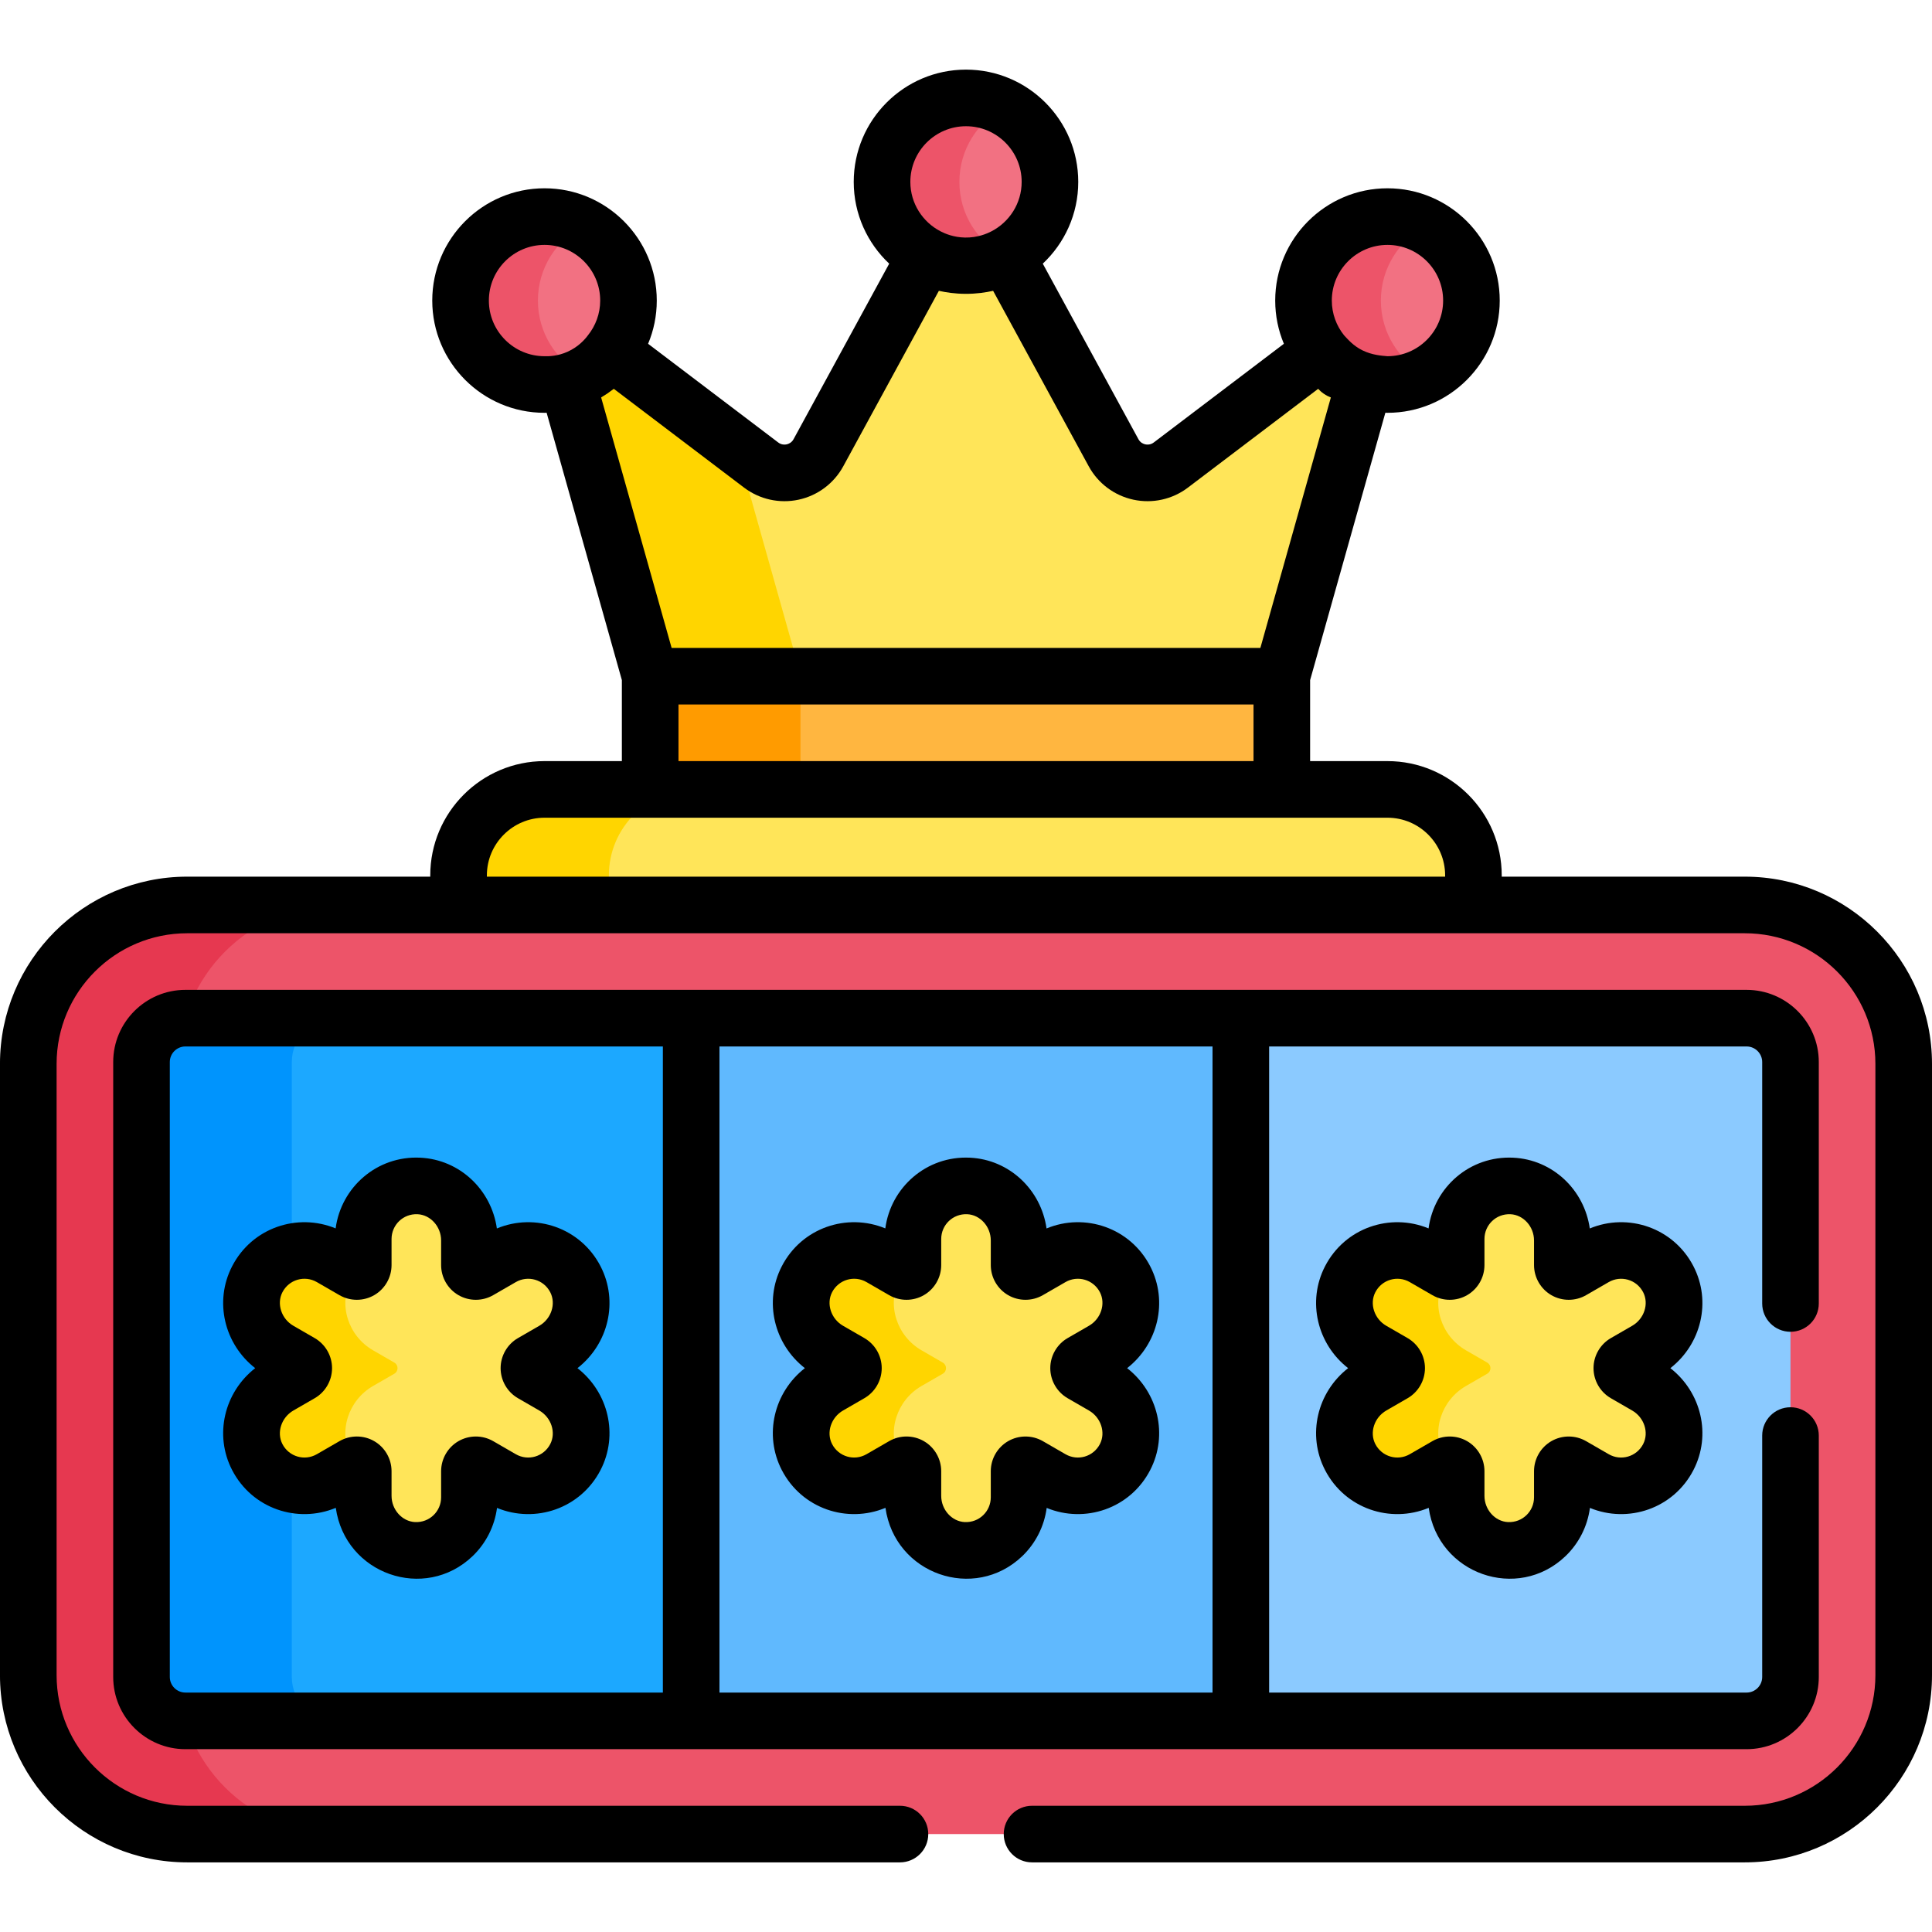 <svg id="Capa_1" enable-background="new 0 0 512 512" height="512" viewBox="0 0 512 512" width="512" xmlns="http://www.w3.org/2000/svg"><g><g><path d="m210.85 177.428h128.841v33.167h-128.841z" fill="#ffb640"/><path d="m172.303 177.428h39.833v33.167h-39.833z" fill="#ff9b00"/><path d="m367.685 209.202h-191.441c-2.24.787-3.94 1.393-3.94 1.393l-9.12 7.583-3.375 8.387v17.363h223.689l6.974-4.105v-7.835c-.001-12.585-10.202-22.786-22.787-22.786z" fill="#ffe559"/><path d="m161.357 231.988c0-12.584 10.201-22.786 22.786-22.786h-39.833c-12.585 0-22.786 10.202-22.786 22.786v7.835l6.974 4.105h39.833l-6.974-4.105z" fill="#ffd500"/><path d="m359.934 97.803-6.25-3.875-3.692-.802-39.706 30.114c-4.991 3.785-12.18 2.241-15.177-3.259l-28.464-52.239-4.128-2.314h-14l-3.167 2.314-28.464 52.239c-2.997 5.5-10.187 7.044-15.177 3.259l-6.571-4.983-1.955 2.338 14.667 54.167 4.438 4.44h127.403l21.987-78.131z" fill="#ffe559"/><g><path d="m162.003 93.126-3.653.135-8.034 5.5v2.309l21.987 78.132h39.986l-17.151-60.945z" fill="#ffd500"/></g><path d="m462.39 239.823h-385.98l-7.163 2.772-17.564 13.667-5.833 12.167v190.25l8.583 16 13.25 7.75 13.639 3.62h381.068c23.255 0 42.108-18.852 42.108-42.108v-162.01c0-23.256-18.852-42.108-42.108-42.108z" fill="#ed5469"/><path d="m47.331 443.94v-162.01c0-23.255 18.852-42.107 42.107-42.107h-39.833c-23.255 0-42.107 18.852-42.107 42.107v162.01c0 23.256 18.853 42.108 42.108 42.108h39.833c-23.256 0-42.108-18.852-42.108-42.108z" fill="#e63850"/><path d="m180.934 269.823h149.5v186.225h-149.5z" fill="#60b9fe"/><path d="m82.738 269.823-1.804 1.105-5 8.125v171.625l8.607 5.37h98.623v-186.225z" fill="#1ca8ff"/><path d="m77.331 444.413v-162.955c0-6.426 5.209-11.635 11.635-11.635h-39.833c-6.426 0-11.635 5.209-11.635 11.635v162.955c0 6.426 5.209 11.635 11.635 11.635h39.833c-6.426 0-11.635-5.209-11.635-11.635z" fill="#0094fd"/><path d="m462.862 269.823h-134.031v186.225h134.031c6.426 0 11.635-5.209 11.635-11.635v-162.955c.001-6.425-5.209-11.635-11.635-11.635z" fill="#8bcaff"/><path d="m377.942 59.903h-4.091l-8.333 12.275v13.25l6.417 11.583 6.008 2.385c7.128-3.708 12-11.156 12-19.747s-4.873-16.038-12.001-19.746z" fill="#f27182"/><path d="m365.942 79.649c0-8.59 4.872-16.039 12-19.747-3.068-1.596-6.552-2.503-10.25-2.503-12.288 0-22.25 9.962-22.25 22.25s9.962 22.25 22.25 22.25c3.698 0 7.182-.907 10.25-2.503-7.128-3.708-12-11.156-12-19.747z" fill="#ed5469"/><g><path d="m266.247 28.455h-4.091l-8.333 12.275v13.25l6.417 11.583 6.008 2.385c7.128-3.708 12-11.156 12-19.747s-4.872-16.038-12.001-19.746z" fill="#f27182"/><path d="m254.248 48.202c0-8.59 4.872-16.039 12-19.747-3.068-1.596-6.552-2.503-10.25-2.503-12.288 0-22.25 9.962-22.25 22.25s9.962 22.25 22.25 22.25c3.698 0 7.182-.907 10.25-2.503-7.129-3.709-12-11.157-12-19.747z" fill="#ed5469"/></g><g><path d="m154.553 59.903h-4.091l-8.333 12.275v13.25l6.417 11.583 6.008 2.385c7.128-3.708 12-11.156 12-19.747s-4.873-16.038-12.001-19.746z" fill="#f27182"/><path d="m142.553 79.649c0-8.59 4.872-16.039 12-19.747-3.068-1.596-6.552-2.503-10.25-2.503-12.288 0-22.25 9.962-22.25 22.25s9.962 22.25 22.25 22.25c3.698 0 7.182-.907 10.25-2.503-7.128-3.708-12-11.156-12-19.747z" fill="#ed5469"/></g><path d="m146.666 367.309-5.651-3.263c-1.132-.654-1.132-2.288 0-2.942l5.652-3.263c6.56-3.787 9.294-12.087 5.821-18.818-3.709-7.188-12.621-9.747-19.545-5.748l-5.996 3.462c-1.133.654-2.548-.164-2.548-1.471v-6.527c0-7.575-5.821-14.093-13.388-14.45-8.079-.381-14.749 6.057-14.749 14.052v6.924c0 1.065-.939 1.79-1.9 1.674l-2.054 1.089-3.343 11.875 9.885 13.031-9.885 13.469 1.551 9.333 3.846 2.472c.96-.115 1.899.609 1.899 1.674v6.527c0 7.575 5.821 14.093 13.388 14.45 8.079.38 14.749-6.057 14.749-14.052v-6.924c0-1.308 1.415-2.125 2.548-1.471l5.996 3.462c6.919 3.996 15.83 1.443 19.542-5.742 3.478-6.731.744-15.035-5.818-18.823z" fill="#ffe559"/><g><path d="m93.035 386.138c-3.482-6.732-.749-15.039 5.815-18.829l5.652-3.263c1.132-.654 1.132-2.288 0-2.942l-5.65-3.262c-6.56-3.788-9.295-12.088-5.822-18.82.387-.749.842-1.436 1.333-2.082-.219-.026-.438-.082-.648-.203l-5.996-3.462c-6.925-3.999-15.835-1.441-19.544 5.747-3.473 6.732-.738 15.032 5.822 18.82l5.65 3.262c1.132.654 1.132 2.288 0 2.942l-5.652 3.263c-6.564 3.79-9.296 12.097-5.815 18.829 3.715 7.184 12.622 9.731 19.539 5.737l5.996-3.462c.21-.121.43-.177.648-.203-.489-.644-.942-1.326-1.328-2.072z" fill="#ffd500"/></g><path d="m292.019 367.309-5.651-3.263c-1.132-.654-1.132-2.288 0-2.942l5.652-3.263c6.56-3.787 9.294-12.087 5.821-18.818-3.709-7.188-12.621-9.747-19.545-5.748l-5.996 3.462c-1.133.654-2.548-.164-2.548-1.471v-6.527c0-7.575-5.821-14.093-13.388-14.45-8.079-.381-14.749 6.057-14.749 14.052v6.924c0 1.065-.939 1.79-1.9 1.674l-2.054 1.089-3.343 11.875 9.885 13.031-9.885 13.469 1.551 9.333 3.846 2.472c.96-.115 1.899.609 1.899 1.674v6.527c0 7.575 5.821 14.093 13.388 14.45 8.079.38 14.749-6.057 14.749-14.052v-6.924c0-1.308 1.415-2.125 2.548-1.471l5.996 3.462c6.919 3.996 15.83 1.443 19.542-5.742 3.478-6.731.744-15.035-5.818-18.823z" fill="#ffe559"/><g><path d="m238.388 386.138c-3.482-6.732-.749-15.039 5.815-18.829l5.652-3.263c1.132-.654 1.132-2.288 0-2.942l-5.65-3.262c-6.56-3.788-9.295-12.088-5.822-18.82.387-.749.842-1.436 1.333-2.082-.219-.026-.438-.082-.648-.203l-5.996-3.462c-6.925-3.999-15.835-1.441-19.544 5.747-3.473 6.732-.738 15.032 5.822 18.82l5.65 3.262c1.132.654 1.132 2.288 0 2.942l-5.652 3.263c-6.564 3.79-9.296 12.097-5.815 18.829 3.715 7.184 12.622 9.731 19.539 5.737l5.996-3.462c.21-.121.43-.177.648-.203-.489-.644-.942-1.326-1.328-2.072z" fill="#ffd500"/></g><path d="m436.299 367.309-5.651-3.263c-1.132-.654-1.132-2.288 0-2.942l5.652-3.263c6.56-3.787 9.294-12.087 5.821-18.818-3.709-7.188-12.621-9.747-19.545-5.748l-5.996 3.462c-1.133.654-2.548-.164-2.548-1.471v-6.527c0-7.575-5.821-14.093-13.388-14.45-8.079-.381-14.749 6.057-14.749 14.052v6.924c0 1.065-.939 1.79-1.9 1.674l-2.054 1.089-3.343 11.875 9.885 13.031-9.885 13.469 1.551 9.333 3.846 2.472c.96-.115 1.899.609 1.899 1.674v6.527c0 7.575 5.821 14.093 13.388 14.45 8.079.38 14.749-6.057 14.749-14.052v-6.924c0-1.308 1.415-2.125 2.548-1.471l5.996 3.462c6.919 3.996 15.83 1.443 19.542-5.742 3.478-6.731.744-15.035-5.818-18.823z" fill="#ffe559"/><g><path d="m382.668 386.138c-3.482-6.732-.749-15.039 5.815-18.829l5.652-3.263c1.132-.654 1.132-2.288 0-2.942l-5.65-3.262c-6.56-3.788-9.295-12.088-5.822-18.82.387-.749.842-1.436 1.333-2.082-.219-.026-.438-.082-.648-.203l-5.996-3.462c-6.925-3.999-15.835-1.441-19.544 5.747-3.473 6.732-.738 15.032 5.822 18.82l5.65 3.262c1.132.654 1.132 2.288 0 2.942l-5.652 3.263c-6.564 3.79-9.296 12.097-5.815 18.829 3.715 7.184 12.622 9.731 19.539 5.737l5.996-3.462c.21-.121.43-.177.648-.203-.489-.644-.942-1.326-1.328-2.072z" fill="#ffd500"/></g></g></g><g><path d="m153.033 362.575c8.191-6.391 10.927-17.677 6.122-26.991-5.284-10.238-17.322-14.251-27.478-10.029-1.457-10.271-9.855-18.264-20.312-18.756-11.507-.555-20.975 7.876-22.416 18.74-10.104-4.176-22.139-.225-27.438 10.045-4.806 9.313-2.069 20.6 6.121 26.991-8.199 6.396-10.932 17.69-6.113 27.009 5.292 10.231 17.317 14.227 27.469 10.012 2.497 17.617 23.563 24.907 36.231 12.819 3.565-3.401 5.854-7.957 6.496-12.803 10.124 4.183 22.143.207 27.436-10.038 4.811-9.316 2.077-20.605-6.118-26.999zm-7.209 20.115c-1.743 3.371-5.895 4.558-9.129 2.689l-5.997-3.462c-2.836-1.638-6.362-1.638-9.198.001-2.837 1.638-4.599 4.69-4.599 7.965v6.924c0 3.714-3.075 6.733-6.896 6.561-3.44-.162-6.24-3.284-6.24-6.958v-6.527c0-3.275-1.762-6.328-4.599-7.965-2.835-1.638-6.36-1.639-9.199 0l-5.996 3.462c-3.237 1.868-7.385.681-9.127-2.687-1.584-3.062-.281-7.049 2.904-8.889l5.647-3.261c2.838-1.637 4.602-4.689 4.603-7.966s-1.763-6.33-4.6-7.968l-5.649-3.263c-3.184-1.837-4.487-5.823-2.907-8.885 1.741-3.374 5.894-4.56 9.129-2.691l5.997 3.462c2.835 1.637 6.359 1.637 9.198 0 2.837-1.638 4.599-4.69 4.599-7.966v-6.924c0-3.709 3.076-6.738 6.896-6.561 3.44.162 6.24 3.284 6.24 6.958v6.526c0 3.276 1.762 6.328 4.599 7.966 2.836 1.637 6.359 1.638 9.199 0l5.997-3.462c3.192-1.844 7.368-.719 9.129 2.692 1.579 3.062.275 7.047-2.906 8.884l-5.65 3.262c-2.838 1.638-4.602 4.691-4.601 7.968s1.764 6.329 4.6 7.964l5.65 3.263c3.184 1.84 4.487 5.827 2.906 8.888z"/><path d="m304.821 335.585c-5.286-10.247-17.329-14.249-27.477-10.03-1.457-10.271-9.856-18.264-20.312-18.756-11.563-.549-20.981 7.924-22.415 18.74-10.109-4.176-22.143-.222-27.438 10.045-4.806 9.313-2.069 20.599 6.121 26.991-8.199 6.396-10.932 17.691-6.113 27.009 5.291 10.229 17.315 14.228 27.469 10.012 2.497 17.617 23.563 24.907 36.231 12.819 3.565-3.401 5.854-7.957 6.496-12.803 10.103 4.175 22.134.225 27.434-10.037 4.812-9.315 2.078-20.605-6.116-27 8.191-6.392 10.926-17.678 6.12-26.99zm-21.887 34.956 5.651 3.263c3.184 1.838 4.486 5.825 2.904 8.888-1.738 3.364-5.886 4.56-9.127 2.688l-5.997-3.462c-2.836-1.638-6.362-1.638-9.198.001-2.837 1.638-4.599 4.69-4.599 7.965v6.924c0 3.714-3.075 6.733-6.896 6.561-3.44-.162-6.24-3.284-6.24-6.958v-6.527c0-3.276-1.763-6.329-4.601-7.966-2.83-1.634-6.355-1.641-9.197 0l-5.996 3.462c-3.237 1.868-7.385.681-9.127-2.687-1.584-3.062-.282-7.05 2.902-8.888l5.649-3.262c2.838-1.637 4.602-4.689 4.603-7.966s-1.763-6.33-4.6-7.968l-5.65-3.262c-3.183-1.837-4.486-5.823-2.906-8.886 1.735-3.361 5.879-4.566 9.129-2.69l5.994 3.461c2.836 1.639 6.361 1.639 9.199.001s4.601-4.69 4.601-7.967v-6.924c0-3.721 3.078-6.728 6.896-6.561 3.441.162 6.241 3.284 6.241 6.958v6.526c0 3.276 1.762 6.328 4.599 7.966 2.836 1.637 6.359 1.638 9.199 0l5.997-3.462c3.204-1.849 7.372-.709 9.128 2.693 1.58 3.061.276 7.046-2.906 8.883l-5.653 3.264c-2.836 1.638-4.598 4.691-4.597 7.967-.001 3.276 1.762 6.328 4.598 7.965z"/><path d="m448.788 335.584c-5.284-10.238-17.322-14.251-27.478-10.029-1.457-10.271-9.856-18.264-20.312-18.756-11.465-.545-20.968 7.829-22.415 18.74-10.104-4.176-22.139-.225-27.438 10.045-4.806 9.313-2.069 20.6 6.121 26.991-8.199 6.396-10.932 17.69-6.113 27.009 5.291 10.229 17.315 14.228 27.469 10.012 2.497 17.617 23.563 24.907 36.231 12.819 3.565-3.401 5.854-7.957 6.496-12.803 10.103 4.175 22.134.225 27.434-10.037 4.812-9.315 2.078-20.605-6.116-27 8.189-6.391 10.926-17.677 6.121-26.991zm-21.889 34.957 5.651 3.263c3.184 1.838 4.486 5.825 2.904 8.888-1.738 3.364-5.888 4.56-9.127 2.688l-5.997-3.462c-2.836-1.638-6.362-1.638-9.198.001-2.837 1.638-4.599 4.69-4.599 7.965v6.924c0 3.713-3.072 6.733-6.896 6.561-3.44-.162-6.24-3.284-6.24-6.958v-6.527c0-3.275-1.762-6.328-4.599-7.965-2.835-1.638-6.36-1.639-9.199 0l-5.996 3.462c-3.228 1.864-7.382.688-9.127-2.687-1.584-3.062-.281-7.049 2.904-8.889l5.647-3.261c2.838-1.637 4.602-4.689 4.603-7.966s-1.763-6.33-4.6-7.968l-5.649-3.263c-3.184-1.837-4.487-5.823-2.907-8.885 1.741-3.374 5.894-4.56 9.129-2.691l5.997 3.462c2.835 1.637 6.359 1.637 9.198 0 2.837-1.638 4.599-4.69 4.599-7.966v-6.924c0-3.685 3.041-6.729 6.896-6.561 3.441.162 6.241 3.284 6.241 6.958v6.526c0 3.276 1.762 6.328 4.599 7.966 2.837 1.637 6.36 1.638 9.199 0l5.997-3.462c3.192-1.844 7.368-.719 9.129 2.692 1.579 3.062.275 7.047-2.907 8.884l-5.653 3.264c-2.836 1.638-4.598 4.691-4.597 7.967 0 3.275 1.762 6.327 4.598 7.964z"/><path d="m49.607 493.548h188.893c4.143 0 7.5-3.358 7.5-7.5s-3.357-7.5-7.5-7.5h-188.893c-19.083 0-34.607-15.525-34.607-34.608v-162.01c0-19.083 15.524-34.607 34.607-34.607h412.785c19.083 0 34.607 15.525 34.607 34.607v162.01c0 19.083-15.525 34.608-34.608 34.608h-188.891c-4.143 0-7.5 3.358-7.5 7.5s3.357 7.5 7.5 7.5h188.892c27.354 0 49.608-22.254 49.608-49.608v-162.01c0-27.354-22.254-49.607-49.607-49.607h-64.419v-.335c0-16.7-13.586-30.286-30.286-30.286h-20.493v-21.464l19.938-70.852c.188.003.374.014.562.014 16.404 0 29.75-13.346 29.75-29.75s-13.346-29.75-29.75-29.75-29.75 13.346-29.75 29.75c0 4.06.82 7.93 2.298 11.459l-34.487 26.156c-.872.66-1.772.594-2.229.495-.459-.098-1.308-.407-1.83-1.367l-25.347-46.52c5.78-5.43 9.4-13.134 9.4-21.672 0-16.404-13.346-29.75-29.75-29.75s-29.75 13.346-29.75 29.75c0 8.538 3.62 16.241 9.4 21.672l-25.347 46.519c-.522.96-1.371 1.269-1.83 1.367-.457.1-1.357.165-2.229-.495l-34.486-26.156c1.479-3.529 2.298-7.4 2.298-11.459 0-16.404-13.346-29.75-29.75-29.75s-29.75 13.346-29.75 29.75 13.346 29.75 29.75 29.75c.188 0 .374-.011.561-.014l19.939 70.852v21.464h-20.493c-16.7 0-30.286 13.586-30.286 30.286v.335h-64.42c-27.353.001-49.607 22.255-49.607 49.609v162.01c0 27.353 22.254 49.607 49.607 49.607zm306.59-404.682c-2.03-2.527-3.252-5.73-3.252-9.217-.001-8.133 6.617-14.75 14.749-14.75 8.133 0 14.75 6.617 14.75 14.75s-6.617 14.75-14.75 14.75c-1.46-.122-4.034-.286-6.6-1.54-2.466-1.206-3.906-2.945-4.897-3.993zm-106.912-27.548c-4.762-2.449-8.033-7.403-8.033-13.116-.002-8.134 6.615-14.75 14.748-14.75s14.75 6.617 14.75 14.75c0 5.713-3.271 10.667-8.033 13.116-1.175.608-3.666 1.697-6.982 1.636-3.019-.055-5.292-1.036-6.45-1.636zm-104.978 33.082c-8.134-.001-14.751-6.617-14.751-14.751 0-8.133 6.617-14.75 14.75-14.75s14.75 6.617 14.75 14.75c0 3.487-1.222 6.689-3.252 9.217-.749 1.011-2.472 3.049-5.437 4.367-2.544 1.131-4.83 1.212-6.06 1.167zm208.384 10.926-18.678 66.375h-156.027l-18.679-66.374c.023-.012.043-.027.065-.04 1.081-.637 2.116-1.341 3.104-2.106.063-.048.129-.091.192-.14l34.511 26.175c4.122 3.125 9.384 4.294 14.443 3.209 5.058-1.086 9.377-4.314 11.853-8.856l25.337-46.5c1.858.419 4.236.784 7.005.8 2.934.016 5.441-.365 7.371-.8l25.337 46.5c2.476 4.542 6.796 7.77 11.854 8.855 5.057 1.085 10.321-.084 14.441-3.21l34.512-26.174c.35.386.829.844 1.456 1.282.706.494 1.377.805 1.903 1.004zm-172.885 81.376h152.389v15h-152.389zm-50.78 45.286c0-8.429 6.857-15.286 15.286-15.286h223.375c8.429 0 15.286 6.857 15.286 15.286v.335h-253.947z"/><path d="m474.5 352.936c4.143 0 7.5-3.358 7.5-7.5v-63.977c0-10.551-8.584-19.135-19.136-19.135-14.253 0-393.998 0-413.729 0-10.551 0-19.135 8.584-19.135 19.135v162.955c0 10.551 8.584 19.135 19.135 19.135h413.729c10.552 0 19.136-8.584 19.136-19.135v-63.978c0-4.142-3.357-7.5-7.5-7.5s-7.5 3.358-7.5 7.5v63.978c0 2.28-1.855 4.135-4.136 4.135h-126.531v-171.226h126.531c2.28 0 4.136 1.855 4.136 4.135v63.977c0 4.143 3.357 7.501 7.5 7.501zm-429.5 91.477v-162.955c0-2.28 1.854-4.135 4.135-4.135h126.531v171.225h-126.531c-2.281 0-4.135-1.855-4.135-4.135zm145.666-167.09h130.667v171.225h-130.667z"/></g></svg>
